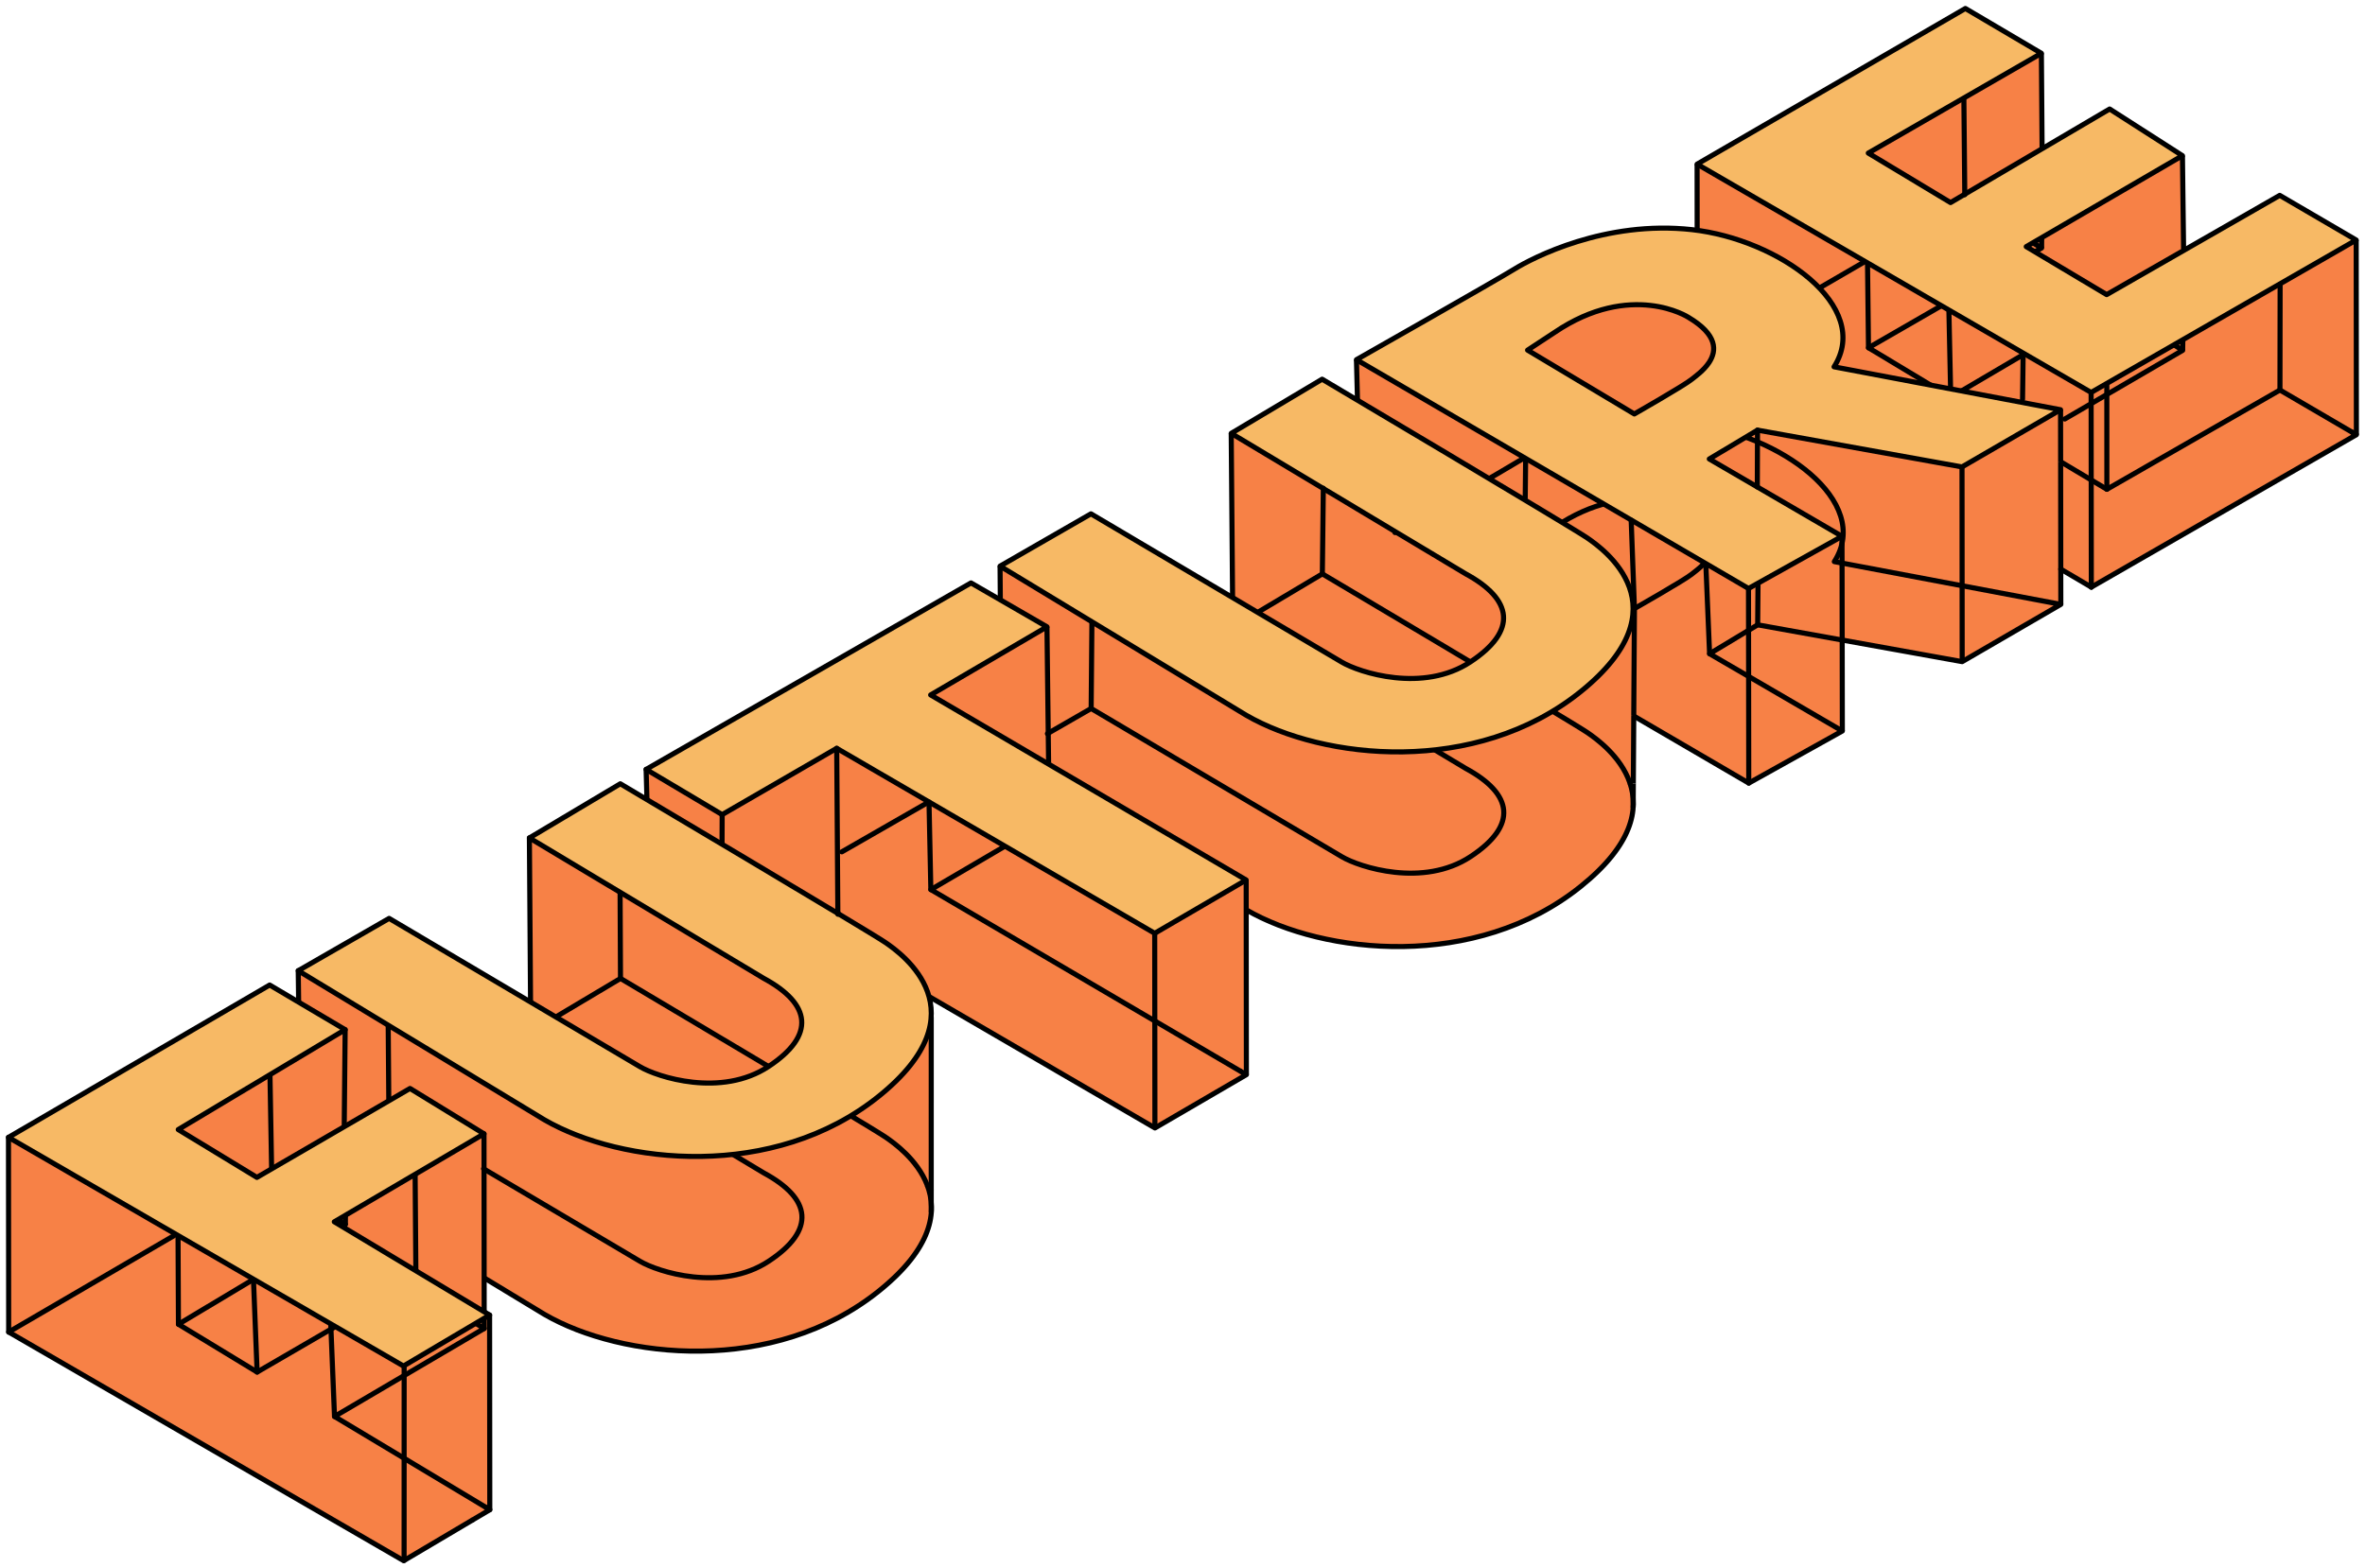 <?xml version="1.0" encoding="UTF-8"?> <svg xmlns="http://www.w3.org/2000/svg" width="279" height="185" viewBox="0 0 279 185" fill="none"> <path d="M1 134.215L1.024 157.188L47.671 184.145L57.781 178.154L57.763 155.185L57.109 154.76L57.098 133.797L30.308 138.94L40.611 132.732L40.719 121.505L1 134.215Z" fill="#F78146"></path> <path d="M35.23 118.118L35.183 114.548L63.301 127.86L62.587 118.056L62.452 98.879L93.444 109.351L109.86 120.057L109.858 142.975L109.482 144.988L108.132 147.743L105.596 150.721L102.835 152.957L100.817 154.524L96.96 156.426L93.123 158.057L89.299 158.617L86.659 159.281L83.046 159.4L79.496 159.414L72.84 158.623L68.055 157.218L64.243 155.113L60.036 152.628L55.816 150.024L40.587 141.07L35.23 118.118Z" fill="#F78146"></path> <path d="M76.222 90.792L76.283 98.261L110.523 118.022L125.967 127.05L136.246 133.105L147.036 126.817L147.012 103.844L123.704 90.007L123.509 73.966L98.996 81.908L76.222 90.792Z" fill="#F78146"></path> <path d="M117.977 66.807C117.977 66.807 118.328 80.639 118.383 81.467C118.439 82.296 119.875 90.585 119.875 90.585L147.037 107.372L154.413 110.534L159.842 111.489L164.502 111.741L169.599 111.575L177.411 109.733L182.445 107.535L187.507 104.054L191.628 99.296L192.45 96.488L192.641 92.908L192.817 71.812L145.246 51.138L145.408 70.457L125.679 67.545L117.977 66.807Z" fill="#F78146"></path> <path d="M160.021 42.445L160.017 52.104L192.736 84.457L206.303 92.411L217.341 86.263L217.392 75.397L231.479 78.078L243.115 71.319L243.084 48.351L204.033 45.482C204.033 45.482 203.348 34.635 202.549 34.064C201.749 33.493 171.606 39.887 172.349 40.173C173.091 40.458 160.021 42.445 160.021 42.445Z" fill="#F78146"></path> <path d="M200.206 19.371L199.941 33.718L233.396 60.059L243.106 67.16L246.714 69.283L277.984 51.298L277.961 28.325L261.746 32.794L257.597 29.352L257.463 18.369L240.908 17.658L240.823 6.29L222.155 10.126L200.206 19.371Z" fill="#F78146"></path> <path d="M57.349 177.894L57.788 178.157L55.802 179.333" stroke="black" stroke-width="0.6" stroke-miterlimit="10" stroke-linecap="round" stroke-linejoin="round"></path> <path d="M1.024 157.188L31.838 139.21L40.743 144.478L21.051 156.268L30.333 161.912L48.394 151.418L57.121 156.77L39.461 167.153L57.348 177.894" stroke="black" stroke-width="0.6" stroke-miterlimit="10" stroke-linecap="round" stroke-linejoin="round"></path> <path d="M55.801 179.333L47.626 184.172L1.024 157.188" stroke="black" stroke-width="0.6" stroke-miterlimit="10" stroke-linejoin="round"></path> <path d="M109.375 139.829C110.583 142.972 110.014 147.25 103.696 152.334C91.314 162.299 73.332 160.385 64.243 155.113L57.148 150.815" stroke="black" stroke-width="0.6" stroke-miterlimit="10" stroke-linejoin="round"></path> <path d="M57.044 137.918C64.924 142.577 74.303 148.123 75.489 148.831C77.577 150.078 85.109 152.516 90.697 148.82C96.286 145.124 95.699 141.438 90.118 138.42L62.476 121.852L73.202 115.461C73.202 115.461 102.603 132.905 104.492 134.204C105.417 134.84 108.215 136.811 109.375 139.829" stroke="black" stroke-width="0.6" stroke-miterlimit="10" stroke-linecap="round" stroke-linejoin="round"></path> <path d="M141.159 103.81L122.366 92.424" stroke="black" stroke-width="0.6" stroke-miterlimit="10" stroke-linejoin="round"></path> <path d="M192.278 92.383C193.338 95.497 192.613 99.666 186.492 104.593C174.11 114.558 156.128 112.644 147.038 107.372L147.009 107.354" stroke="black" stroke-width="0.6" stroke-miterlimit="10" stroke-linejoin="round"></path> <path d="M123.565 86.576L128.724 83.607C128.724 83.607 156.196 99.843 158.284 101.09C160.372 102.337 167.903 104.775 173.492 101.079C179.081 97.383 178.493 93.697 172.913 90.679L145.27 74.11L155.997 67.72C155.997 67.72 185.397 85.164 187.286 86.462C188.241 87.119 191.192 89.199 192.277 92.383" stroke="black" stroke-width="0.6" stroke-miterlimit="10" stroke-linecap="round" stroke-linejoin="round"></path> <path d="M146.305 126.388L147.037 126.817L136.247 133.105L98.732 111.275L93.304 114.418" stroke="black" stroke-width="0.6" stroke-miterlimit="10" stroke-linejoin="round"></path> <path d="M99.311 100.522L114.574 91.761L123.534 96.939L109.813 104.979L146.305 126.388" stroke="black" stroke-width="0.6" stroke-miterlimit="10" stroke-linecap="round" stroke-linejoin="round"></path> <path d="M164.562 62.843C169.61 59.963 177.269 55.582 178.665 54.716C180.78 53.403 189.395 48.931 199.638 50.078C209.882 51.224 220.937 59.121 216.396 66.275L243.116 71.319L231.479 78.078L207.354 73.733L201.681 77.145L217.341 86.263L206.303 92.411L192.831 84.546" stroke="black" stroke-width="0.6" stroke-miterlimit="10" stroke-linecap="round" stroke-linejoin="round"></path> <path d="M180.237 64.303L192.817 71.812C192.817 71.812 198.75 68.443 199.604 67.734C200.457 67.025 205.189 63.967 199.202 60.409C199.202 60.409 192.427 56.1 183.419 62.209L180.237 64.303Z" stroke="black" stroke-width="0.6" stroke-miterlimit="10" stroke-linecap="round" stroke-linejoin="round"></path> <path d="M277.477 51L277.986 51.298L246.716 69.283" stroke="black" stroke-width="0.6" stroke-miterlimit="10" stroke-linecap="round" stroke-linejoin="round"></path> <path d="M243.257 54.582L248.548 57.74L268.967 46.027L277.476 51" stroke="black" stroke-width="0.6" stroke-miterlimit="10" stroke-linecap="round" stroke-linejoin="round"></path> <path d="M210.323 36.486L231.879 23.973L240.848 29.262L220.427 41.037L230.132 46.878L248.899 35.837L257.488 41.342L243.579 49.446" stroke="black" stroke-width="0.6" stroke-miterlimit="10" stroke-linecap="round" stroke-linejoin="round"></path> <path d="M85.194 96.128L85.181 99.44" stroke="black" stroke-width="0.6" stroke-miterlimit="10" stroke-linecap="round" stroke-linejoin="round"></path> <path d="M76.223 90.792L76.315 94.179" stroke="black" stroke-width="0.6" stroke-miterlimit="10" stroke-linecap="round" stroke-linejoin="round"></path> <path d="M31.85 126.903L32.044 138.013" stroke="black" stroke-width="0.6" stroke-miterlimit="10" stroke-linecap="round" stroke-linejoin="round"></path> <path d="M48.972 138.628L49.059 149.962" stroke="black" stroke-width="0.6" stroke-miterlimit="10" stroke-linecap="round" stroke-linejoin="round"></path> <path d="M30.333 161.912L29.89 150.672" stroke="black" stroke-width="0.6" stroke-miterlimit="10" stroke-linecap="round" stroke-linejoin="round"></path> <path d="M21.051 156.268L21.005 146.106" stroke="black" stroke-width="0.6" stroke-miterlimit="10" stroke-linecap="round" stroke-linejoin="round"></path> <path d="M39.462 167.153L39.02 156.252" stroke="black" stroke-width="0.6" stroke-miterlimit="10" stroke-linecap="round" stroke-linejoin="round"></path> <path d="M220.427 41.037L220.314 31.198" stroke="black" stroke-width="0.6" stroke-miterlimit="10" stroke-linecap="round" stroke-linejoin="round"></path> <path d="M248.548 57.74L248.543 45.467" stroke="black" stroke-width="0.6" stroke-miterlimit="10" stroke-linecap="round" stroke-linejoin="round"></path> <path d="M238.664 42.257L238.601 47.103" stroke="black" stroke-width="0.6" stroke-miterlimit="10" stroke-linecap="round" stroke-linejoin="round"></path> <path d="M229.915 36.782L230.132 46.878" stroke="black" stroke-width="0.6" stroke-miterlimit="10" stroke-linecap="round" stroke-linejoin="round"></path> <path d="M57.758 155.181L57.781 178.153" stroke="black" stroke-width="0.6" stroke-miterlimit="10" stroke-linecap="round" stroke-linejoin="round"></path> <path d="M47.678 161.154L47.671 184.144" stroke="black" stroke-width="0.6" stroke-miterlimit="10" stroke-linecap="round" stroke-linejoin="round"></path> <path d="M1 134.214L1.024 157.187" stroke="black" stroke-width="0.6" stroke-miterlimit="10" stroke-linecap="round" stroke-linejoin="round"></path> <path d="M40.718 121.504L40.61 132.731" stroke="black" stroke-width="0.6" stroke-miterlimit="10" stroke-linecap="round" stroke-linejoin="round"></path> <path d="M57.098 133.796L57.121 156.769" stroke="black" stroke-width="0.6" stroke-miterlimit="10" stroke-linecap="round" stroke-linejoin="round"></path> <path d="M40.743 144.477L40.753 143.446" stroke="black" stroke-width="0.6" stroke-miterlimit="10" stroke-linecap="round" stroke-linejoin="round"></path> <path d="M35.183 114.547L35.23 118.117" stroke="black" stroke-width="0.6" stroke-miterlimit="10" stroke-linecap="round" stroke-linejoin="round"></path> <path d="M45.797 121.083L45.865 129.673" stroke="black" stroke-width="0.6" stroke-miterlimit="10" stroke-linecap="round" stroke-linejoin="round"></path> <path d="M109.857 140.401V142.974" stroke="black" stroke-width="0.6" stroke-miterlimit="10" stroke-linecap="round" stroke-linejoin="round"></path> <path d="M109.859 120.057L109.857 140.402" stroke="black" stroke-width="0.6" stroke-miterlimit="10" stroke-linecap="round" stroke-linejoin="round"></path> <path d="M73.201 115.46L73.153 105.401" stroke="black" stroke-width="0.6" stroke-miterlimit="10" stroke-linecap="round" stroke-linejoin="round"></path> <path d="M62.452 98.878L62.587 118.055" stroke="black" stroke-width="0.6" stroke-miterlimit="10" stroke-linecap="round" stroke-linejoin="round"></path> <path d="M1 134.215L31.813 116.237L40.719 121.505L21.027 133.295L30.308 138.94L48.37 128.446L57.098 133.797L39.437 144.18L57.763 155.185L47.602 161.199L1 134.215Z" fill="#F7B965" stroke="black" stroke-width="0.6" stroke-miterlimit="10" stroke-linejoin="round"></path> <path d="M35.183 114.548L45.906 108.376C45.906 108.376 73.376 124.612 75.465 125.859C77.552 127.106 85.085 129.544 90.674 125.848C96.261 122.152 95.674 118.465 90.094 115.448L62.452 98.879L73.178 92.489C73.178 92.489 102.579 109.932 104.468 111.231C106.357 112.53 116.054 119.397 103.672 129.362C91.29 139.327 73.308 137.413 64.219 132.141L35.183 114.548Z" fill="#F7B965" stroke="black" stroke-width="0.6" stroke-miterlimit="10" stroke-linejoin="round"></path> <path d="M117.977 66.807L128.7 60.634C128.7 60.634 156.172 76.87 158.26 78.117C160.348 79.364 167.879 81.803 173.468 78.107C179.057 74.41 178.469 70.724 172.889 67.706L145.246 51.138L155.973 44.747C155.973 44.747 185.373 62.191 187.262 63.489C189.151 64.788 198.849 71.655 186.467 81.621C174.085 91.586 156.103 89.672 147.014 84.4L117.977 66.807Z" fill="#F7B965" stroke="black" stroke-width="0.6" stroke-miterlimit="10" stroke-linejoin="round"></path> <path d="M85.193 96.128L76.222 90.792L114.549 68.788L123.509 73.966L109.788 82.006L147.012 103.844L136.222 110.133L98.707 88.303L85.193 96.128Z" fill="#F7B965" stroke="black" stroke-width="0.6" stroke-miterlimit="10" stroke-linejoin="round"></path> <path d="M241.659 49.178L243.084 48.35L216.365 43.288C220.906 36.134 209.859 28.247 199.615 27.101C189.372 25.954 180.762 30.444 178.647 31.757C176.531 33.07 160.021 42.444 160.021 42.444L206.271 69.444L217.303 63.288L201.646 54.163L207.334 50.757L231.459 55.1L241.659 49.178ZM201.632 42.757C200.988 43.746 199.943 44.458 199.584 44.757C198.731 45.466 192.803 48.85 192.803 48.85L180.209 41.319L183.397 39.225C187.9 36.171 191.858 35.724 194.678 36.038C197.498 36.352 199.178 37.444 199.178 37.444C202.646 39.505 202.519 41.394 201.632 42.757Z" fill="#F7B965" stroke="black" stroke-width="0.6" stroke-miterlimit="10" stroke-linejoin="round"></path> <path d="M246.691 46.31L200.207 19.371L231.856 1L240.824 6.289L220.403 18.064L230.108 23.905L248.875 12.864L257.464 18.369L239.036 29.106L248.524 34.767L268.943 23.054L277.962 28.325L246.691 46.31Z" fill="#F7B965" stroke="black" stroke-width="0.6" stroke-miterlimit="10" stroke-linejoin="round"></path> <path d="M136.222 110.133L136.246 133.105" stroke="black" stroke-width="0.6" stroke-miterlimit="10" stroke-linejoin="round"></path> <path d="M147.012 103.844L147.036 126.817" stroke="black" stroke-width="0.6" stroke-miterlimit="10" stroke-linejoin="round"></path> <path d="M117.977 66.807L118.007 70.759" stroke="black" stroke-width="0.6" stroke-miterlimit="10" stroke-linejoin="round"></path> <path d="M128.724 83.607L128.813 73.487" stroke="black" stroke-width="0.6" stroke-miterlimit="10" stroke-linecap="round" stroke-linejoin="round"></path> <path d="M145.246 51.138L145.408 70.457" stroke="black" stroke-width="0.6" stroke-miterlimit="10" stroke-linejoin="round"></path> <path d="M155.997 67.719L156.113 57.621" stroke="black" stroke-width="0.6" stroke-miterlimit="10" stroke-linecap="round" stroke-linejoin="round"></path> <path d="M192.685 92.446L192.667 95.299" stroke="black" stroke-width="0.6" stroke-miterlimit="10" stroke-linejoin="round"></path> <path d="M192.736 84.457L192.685 92.445" stroke="black" stroke-width="0.6" stroke-miterlimit="10" stroke-linejoin="round"></path> <path d="M192.816 71.811L192.735 84.457" stroke="black" stroke-width="0.6" stroke-miterlimit="10" stroke-linejoin="round"></path> <path d="M160.021 42.444L160.143 47.221" stroke="black" stroke-width="0.6" stroke-miterlimit="10" stroke-linejoin="round"></path> <path d="M206.302 92.411L206.271 69.445" stroke="black" stroke-width="0.6" stroke-miterlimit="10" stroke-linecap="round" stroke-linejoin="round"></path> <path d="M217.341 86.263L217.303 63.288" stroke="black" stroke-width="0.6" stroke-miterlimit="10" stroke-linejoin="round"></path> <path d="M243.093 54.559L243.084 48.351" stroke="black" stroke-width="0.6" stroke-miterlimit="10" stroke-linejoin="round"></path> <path d="M243.115 71.319L243.093 54.559" stroke="black" stroke-width="0.6" stroke-miterlimit="10" stroke-linejoin="round"></path> <path d="M231.479 78.078L231.459 55.101" stroke="black" stroke-width="0.6" stroke-miterlimit="10" stroke-linejoin="round"></path> <path d="M123.509 73.966L123.704 90.007" stroke="black" stroke-width="0.6" stroke-miterlimit="10" stroke-linejoin="round"></path> <path d="M98.707 88.303L98.842 107.883" stroke="black" stroke-width="0.6" stroke-miterlimit="10" stroke-linecap="round" stroke-linejoin="round"></path> <path d="M109.812 104.979L109.595 94.643" stroke="black" stroke-width="0.6" stroke-miterlimit="10" stroke-linecap="round" stroke-linejoin="round"></path> <path d="M277.962 28.325L277.985 51.297" stroke="black" stroke-width="0.6" stroke-miterlimit="10" stroke-linejoin="round"></path> <path d="M200.207 19.371L200.215 26.99" stroke="black" stroke-width="0.6" stroke-miterlimit="10" stroke-linejoin="round"></path> <path d="M240.823 6.29L240.908 17.658" stroke="black" stroke-width="0.6" stroke-miterlimit="10" stroke-linejoin="round"></path> <path d="M257.464 18.369L257.598 29.352" stroke="black" stroke-width="0.6" stroke-miterlimit="10" stroke-linejoin="round"></path> <path d="M240.86 27.945L240.848 29.262" stroke="black" stroke-width="0.6" stroke-miterlimit="10" stroke-linejoin="round"></path> <path d="M257.487 41.342L257.511 40.095" stroke="black" stroke-width="0.6" stroke-miterlimit="10" stroke-linejoin="round"></path> <path d="M268.967 46.027L268.988 33.554" stroke="black" stroke-width="0.6" stroke-miterlimit="10" stroke-linecap="round" stroke-linejoin="round"></path> <path d="M246.69 46.31L246.714 69.282" stroke="black" stroke-width="0.6" stroke-miterlimit="10" stroke-linecap="round" stroke-linejoin="round"></path> <path d="M246.714 69.283L243.106 67.16" stroke="black" stroke-width="0.6" stroke-miterlimit="10" stroke-linecap="round" stroke-linejoin="round"></path> <path d="M207.334 50.757L207.311 57.462" stroke="black" stroke-width="0.6" stroke-miterlimit="10" stroke-linecap="round" stroke-linejoin="round"></path> <path d="M207.353 73.733L207.394 68.955" stroke="black" stroke-width="0.6" stroke-miterlimit="10" stroke-linecap="round" stroke-linejoin="round"></path> <path d="M231.68 11.77L231.786 22.979" stroke="black" stroke-width="0.6" stroke-miterlimit="10" stroke-linecap="round" stroke-linejoin="round"></path> <path d="M192.431 61.391L192.817 71.811" stroke="black" stroke-width="0.6" stroke-miterlimit="10" stroke-linecap="round" stroke-linejoin="round"></path> <path d="M201.681 77.145L201.248 66.774" stroke="black" stroke-width="0.6" stroke-miterlimit="10" stroke-linecap="round" stroke-linejoin="round"></path> <path d="M179.98 54.191L179.931 58.761" stroke="black" stroke-width="0.6" stroke-miterlimit="10" stroke-linecap="round" stroke-linejoin="round"></path> </svg> 